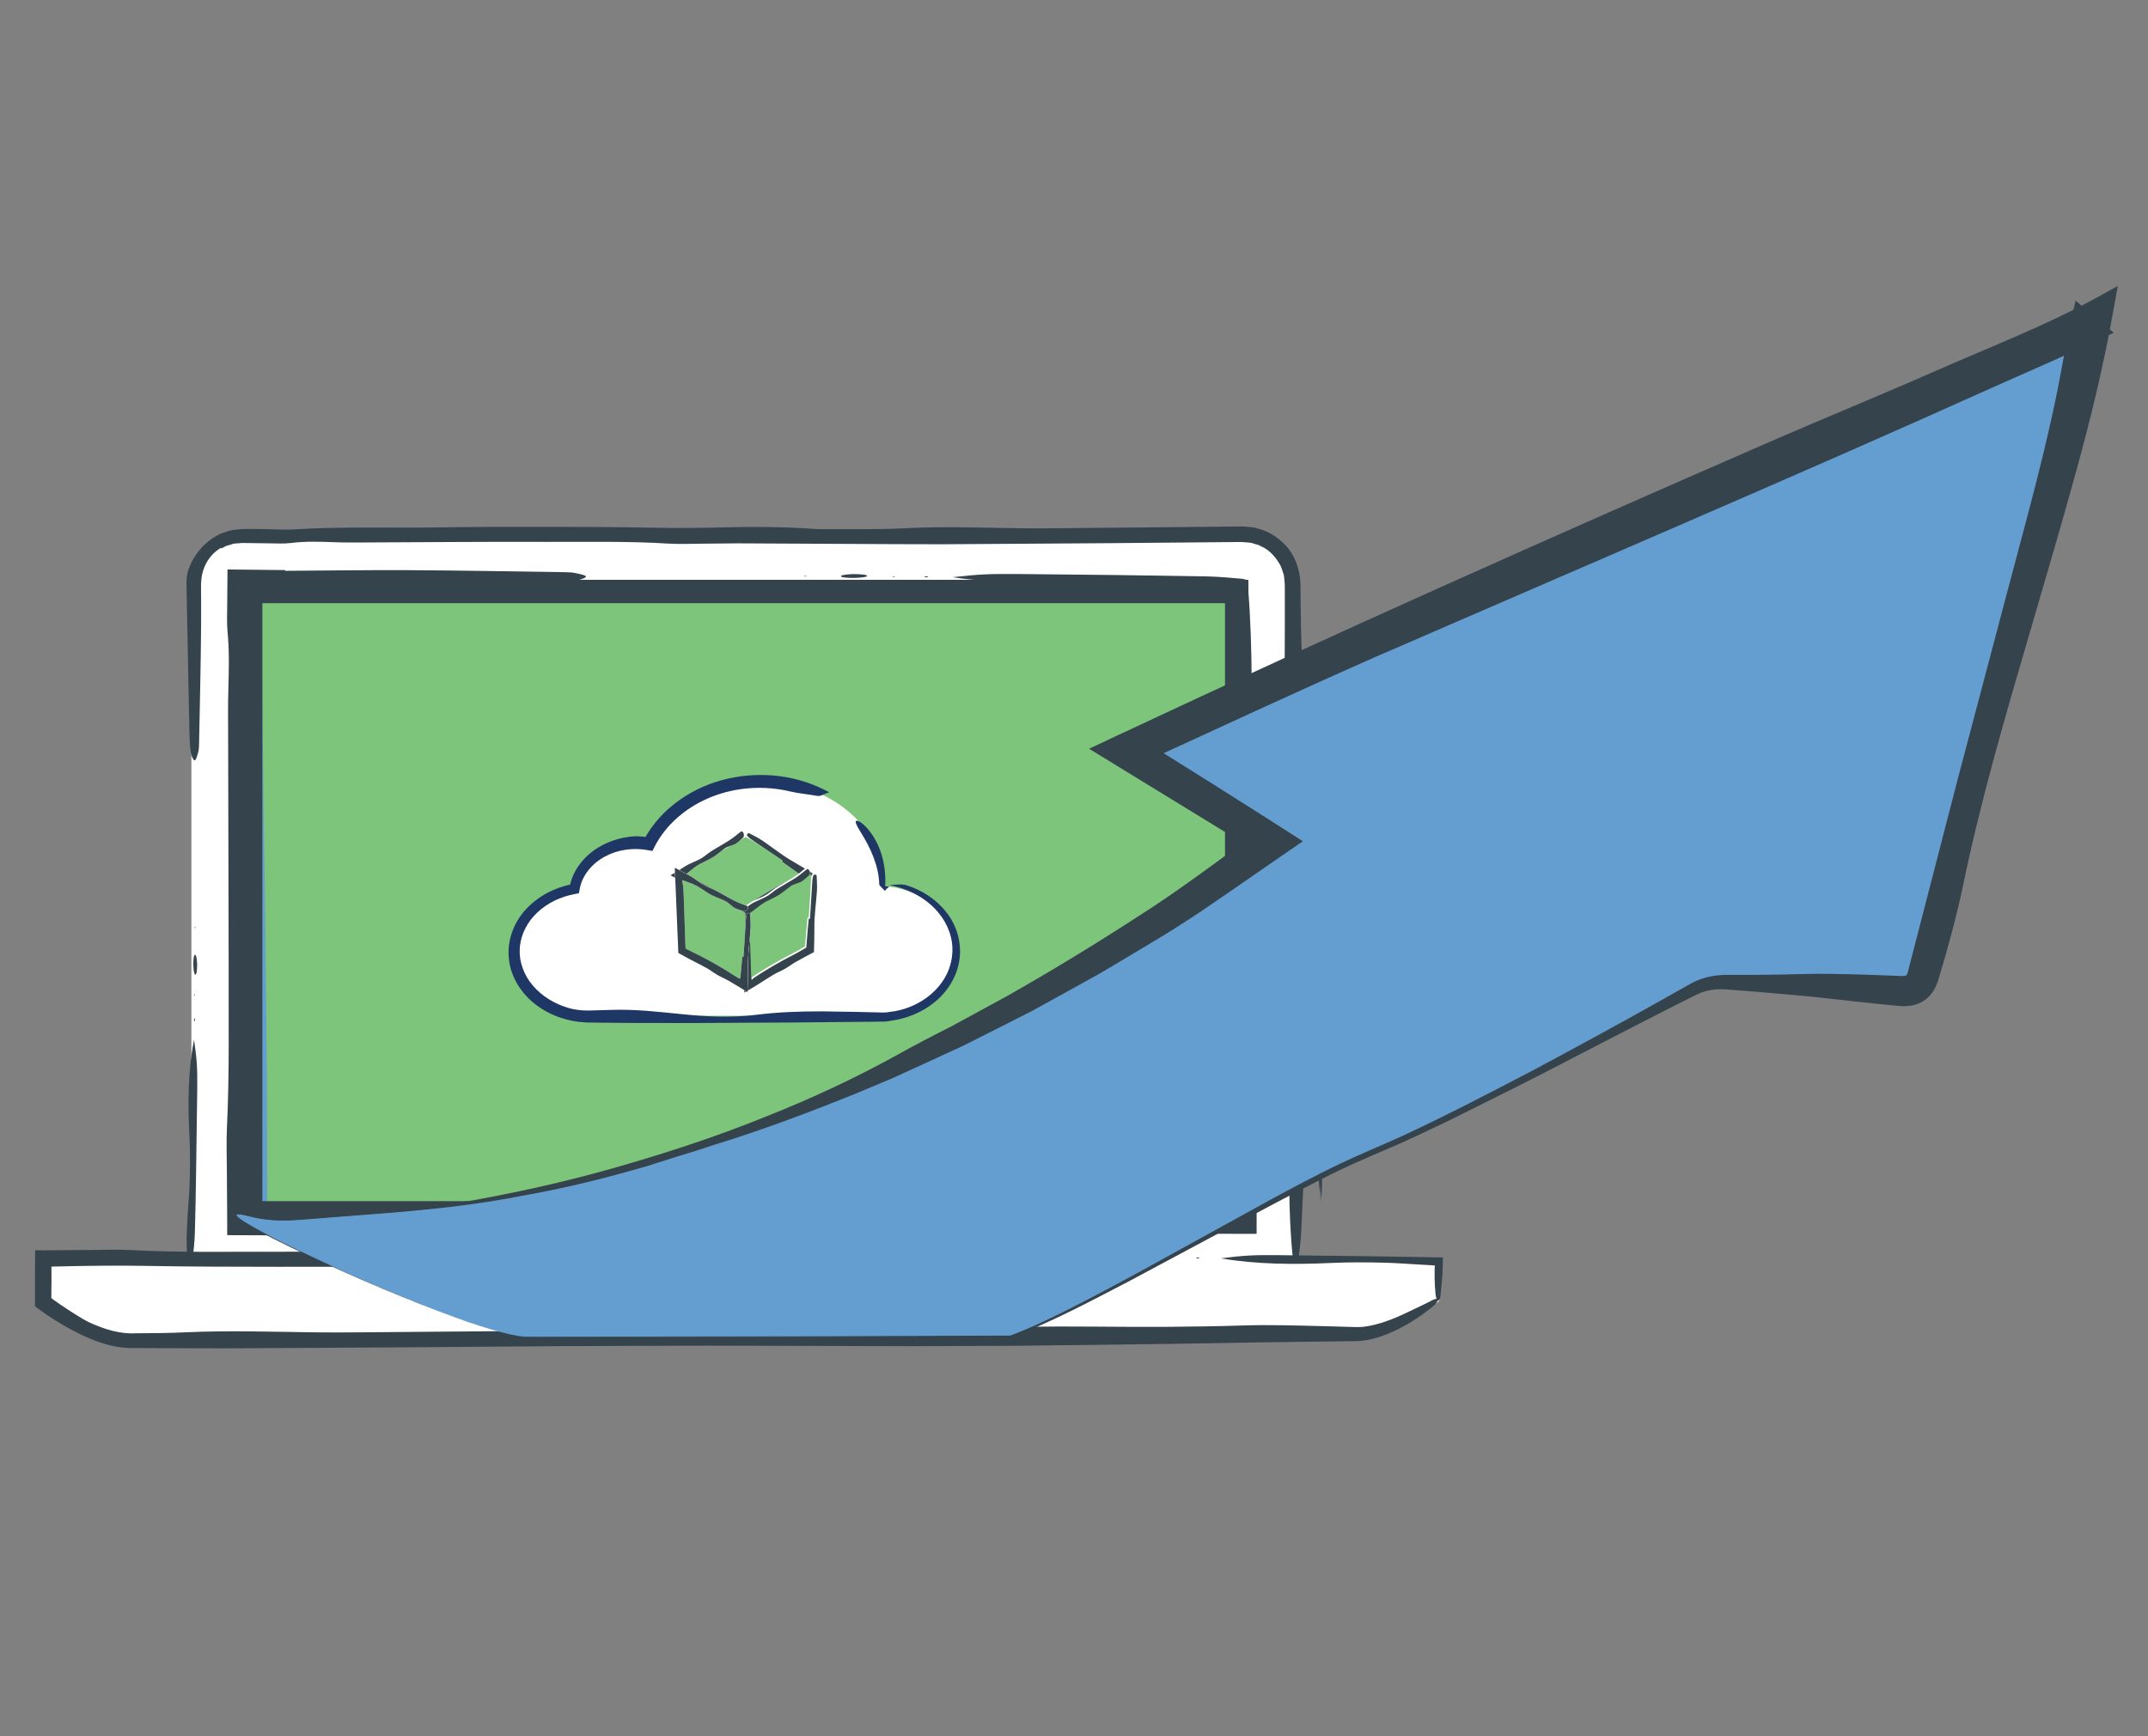 <?xml version="1.0" encoding="utf-8"?>
<!-- Generator: Adobe Illustrator 16.0.0, SVG Export Plug-In . SVG Version: 6.00 Build 0)  -->
<!DOCTYPE svg PUBLIC "-//W3C//DTD SVG 1.1//EN" "http://www.w3.org/Graphics/SVG/1.1/DTD/svg11.dtd">
<svg version="1.1" id="Layer_2" xmlns="http://www.w3.org/2000/svg" xmlns:xlink="http://www.w3.org/1999/xlink" x="0px" y="0px"
	 width="235px" height="190px" viewBox="0 0 235 190" enable-background="new 0 0 235 190" xml:space="preserve">
<rect x="0" y="0" width="235" height="190" fill="#808080" stroke="none"/>
<g>
	<g>
		<g>
			<g>
				<g>
					<g>
						<g>
							<path fill="#FFFFFF" d="M24.37,118.115"/>
						</g>
					</g>
				</g>
			</g>
		</g>
		<g>
			<g>
				<path fill="#FFFFFF" d="M20.938,138.364V63.879c0-3.082,2.503-5.587,5.582-5.587h109.435c3.077,0,5.582,2.504,5.582,5.587
					v74.485"/>
				<g>
					<path fill="#35434C" d="M24.174,59.951c-1.242,0.711-2.025,2.076-2.139,3.461c-0.012,0.181-0.04,0.335-0.046,0.537l0.006,0.647
						l0.008,1.293l-0.003,2.585c-0.031,4.262-0.138,8.519-0.217,12.777c-0.006,0.339-0.016,0.753-0.079,0.992
						c-0.107,0.404-0.257,0.954-0.393,0.966c-0.146,0.013-0.367-0.421-0.431-0.842c-0.106-0.699-0.143-1.537-0.159-2.326
						l-0.316-15.837c-0.029-0.44,0.02-1.035,0.093-1.472c0.537-1.929,1.915-3.546,3.712-4.36c0.473-0.126,0.927-0.36,1.421-0.389
						c0.492-0.059,0.989-0.115,1.436-0.097c0.92-0.002,1.839,0.004,2.753,0.037c0.797,0.028,1.636,0.056,2.411,0.007
						c5.143-0.323,10.347-0.13,15.517-0.213c3.789-0.061,7.59-0.068,11.384-0.063c4.142,0.005,8.293,0.01,12.424,0.097
						c2.652,0.055,5.286,0.023,7.902-0.044c2.902-0.074,5.751-0.054,8.606,0.103c0.568,0.031,1.133,0.102,1.698,0.099
						c3.105-0.016,6.262,0.056,9.3-0.104c4.171-0.217,8.26-0.057,12.387,0.004c1.375,0.02,2.756,0.011,4.133-0.001
						c6.556-0.063,13.114-0.125,19.666-0.187c0.403-0.011,0.813-0.018,1.29,0.039l0.687,0.068l0.663,0.197
						c0.892,0.248,1.683,0.77,2.373,1.377c1.405,1.214,2.056,3.199,2.016,4.947c0.024,3.278,0.078,6.552,0.243,9.808
						c0.023,0.454,0.047,0.92,0.037,1.375l-0.2,10.337c-0.023,1.83-0.021,3.691,0.06,5.5c0.198,4.462,0.278,8.93,0.229,13.425
						c-0.052,4.726-0.048,9.431,0.124,14.151c0.092,2.488,0,5.062-0.07,7.579c-0.08,2.867-0.212,5.724-0.355,8.566
						c-0.05,0.994-0.188,1.958-0.315,2.897c-0.033,0.246-0.197,0.53-0.271,0.466c-0.123-0.105-0.285-0.415-0.321-0.751
						c-0.273-2.534-0.367-5.158-0.388-7.827l-0.127-9.324l-0.168-8.625l-0.206-14.849c-0.015-3.225-0.028-6.453-0.043-9.68
						l0.06-19.355l-0.002-3.455c0.023-0.621-0.063-1.048-0.098-1.527c-0.152-0.448-0.251-0.917-0.521-1.315
						c-0.473-0.805-1.163-1.535-2.043-1.896c-0.196-0.139-0.443-0.154-0.662-0.238l-0.336-0.106
						c-0.115-0.021-0.235-0.021-0.352-0.034c-0.246-0.014-0.443-0.058-0.728-0.06l-0.863,0.006l-13.809,0.123l-17.964,0.118
						l-5.19-0.012l-17.281-0.088l-3.803,0.036c-1.266,0.008-2.574,0.069-3.792-0.008c-4.458-0.281-8.958-0.17-13.434-0.188
						c-6.334-0.027-12.671,0.038-19.006,0.059c-1.383,0.005-2.78,0.028-4.147-0.025c-1.615-0.061-3.155-0.109-4.741,0.091
						c-0.708,0.089-1.595,0.043-2.398,0.033l-2.925-0.039c-0.383,0.065-0.793,0.002-1.16,0.16c-0.187,0.058-0.38,0.1-0.566,0.165
						l-0.525,0.274L24.174,59.951z"/>
					<path fill="#35434C" d="M21.229,113.786c0.312,2.176,0.372,2.945,0.35,5.374l-0.119,8.637c-0.039,2.412-0.07,4.828-0.145,7.231
						c-0.031,1-0.152,1.985-0.264,2.942c-0.025,0.218-0.186,0.422-0.276,0.391s-0.213-0.311-0.247-0.572
						c-0.198-1.576-0.088-3.18-0.002-4.766c0.062-1.134,0.177-2.244,0.216-3.383c0.062-1.808,0.077-3.563-0.022-5.445
						C20.537,120.713,20.575,117.119,21.229,113.786z"/>
					<path fill="#35434C" d="M21.346,104.477c0.032,0.038,0.075,0.049,0.096,0.121c0.164,0.571,0.157,1.221,0.058,1.857
						c-0.02,0.131-0.143,0.258-0.18,0.189c-0.192-0.353-0.23-1.584-0.072-2.079C21.269,104.499,21.313,104.504,21.346,104.477z"/>
					<path fill="#35434C" d="M21.307,111.429c0.008,0.085,0.031,0.192,0.021,0.248c-0.01,0.056-0.051,0.059-0.078,0.086
						l-0.026-0.256L21.307,111.429z"/>
					<polygon fill="#35434C" points="21.237,108.813 21.319,108.811 21.286,109.027 					"/>
					<polygon fill="#35434C" points="21.329,101.672 21.306,101.407 21.379,101.452 					"/>
				</g>
			</g>
			<g>
				<g>
					<path fill="#35434C" d="M133.896,66.008v65.437H28.579V66.008H133.896 M136.454,63.455h-2.559H28.579h-2.553v2.555v65.436
						v2.552h2.553h105.316h2.557v-2.552V66.008v-2.554H136.454L136.454,63.455z"/>
					<g>
						<g>
							<path fill="#35434C" d="M31.202,62.466c4.524-0.028,9.053-0.097,13.574-0.072c5.59,0.031,11.175,0.138,16.761,0.217
								c0.445,0.006,0.988,0.016,1.301,0.079c0.53,0.107,1.251,0.257,1.268,0.393c0.017,0.146-0.553,0.367-1.104,0.431
								c-0.917,0.106-2.017,0.143-3.052,0.159l-20.774,0.316c-0.604,0.009-1.255,0.06-1.802,0.021
								c-1.87-0.131-3.759-0.168-5.655-0.173c-1.761,0.007-3.527,0.015-5.288,0.022c-0.013,0.899-0.025,1.795-0.038,2.69
								c-0.028,1.045-0.056,2.147-0.007,3.163c0.323,6.746,0.13,13.572,0.213,20.354c0.061,4.97,0.068,9.956,0.063,14.934
								c-0.005,5.433-0.01,10.878-0.097,16.297c-0.055,3.479-0.023,6.935,0.044,10.366c0.011,0.576,0.022,1.151,0.033,1.717
								c0.547-0.002,1.092-0.005,1.635-0.007l2.24,0.019c1.49,0.022,2.976,0.063,4.463,0.125c0.745,0.031,1.487,0.102,2.227,0.099
								c4.073-0.017,8.214,0.056,12.2-0.104c5.472-0.217,10.835-0.057,16.249,0.004c1.804,0.021,3.615,0.011,5.422-0.001
								c8.6-0.063,17.204-0.124,25.797-0.187c8.589-0.101,17.224,0.016,25.767-0.314c0.595-0.023,1.207-0.047,1.804-0.037
								c3.724,0.061,7.444,0.122,11.17,0.184l0.017-0.717c0.023-2.399,0.021-4.842-0.06-7.214
								c-0.198-5.853-0.278-11.714-0.229-17.609c0.051-6.198,0.048-12.371-0.125-18.564c-0.091-3.264,0.001-6.639,0.071-9.942
								c0.08-3.76,0.212-7.507,0.355-11.237c0.05-1.304,0.188-2.568,0.315-3.8c0.034-0.322,0.198-0.696,0.272-0.611
								c0.122,0.139,0.285,0.545,0.321,0.986c0.271,3.324,0.366,6.766,0.387,10.267c0.042,4.08,0.085,8.156,0.127,12.231
								l0.168,11.313l0.206,19.479c0.015,4.229,0.028,8.465,0.043,12.697l-0.007,4.585l-22.857-0.053l-18.127,0.053l-18.114,0.123
								l-23.564,0.118l-6.808-0.013l-23.152-0.086l0.002-1.315l-0.036-5.527c-0.008-1.66-0.069-3.376,0.008-4.975
								c0.281-5.847,0.17-11.75,0.188-17.621C25,97.419,24.98,89.106,24.96,80.796c-0.005-1.814-0.028-3.647,0.025-5.439
								c0.061-2.118,0.109-4.14-0.091-6.22c-0.089-0.928-0.043-2.092-0.033-3.146l0.028-3.673l6.305,0.069L31.202,62.466z"/>
							<path fill="#35434C" d="M104.212,63.164c2.855-0.312,3.864-0.372,7.051-0.35c3.778,0.04,7.554,0.08,11.329,0.119
								c3.164,0.048,6.331,0.097,9.485,0.145c1.313,0.031,2.604,0.152,3.859,0.264c0.285,0.025,0.554,0.186,0.513,0.276
								s-0.407,0.213-0.751,0.247c-2.066,0.198-4.171,0.088-6.251,0.002c-1.487-0.062-2.943-0.177-4.438-0.216
								c-2.371-0.062-4.675-0.077-7.142,0.022C113.299,63.856,108.585,63.818,104.212,63.164z"/>
							<path fill="#35434C" d="M92,63.047c0.051-0.032,0.064-0.075,0.159-0.096c0.75-0.164,1.602-0.157,2.437-0.058
								c0.172,0.02,0.338,0.143,0.249,0.18c-0.462,0.192-2.078,0.23-2.727,0.072C92.031,63.125,92.037,63.08,92,63.047z"/>
							<path fill="#35434C" d="M101.121,63.086c0.111-0.008,0.252-0.031,0.324-0.021c0.074,0.01,0.078,0.051,0.113,0.078
								l-0.335,0.026L101.121,63.086z"/>
							<polygon fill="#35434C" points="97.689,63.156 97.686,63.074 97.97,63.107 							"/>
							<polygon fill="#35434C" points="88.322,63.064 87.975,63.087 88.034,63.014 							"/>
						</g>
						<g>
							<path fill="#35434C" d="M100.023,130.457c4.27-0.028,8.542-0.097,12.808-0.072c5.275,0.031,10.544,0.138,15.815,0.217
								c0.42,0.006,0.932,0.016,1.228,0.079c0.5,0.107,1.181,0.257,1.196,0.393c0.016,0.146-0.521,0.367-1.042,0.431
								c-0.865,0.106-1.903,0.144-2.88,0.16l-19.601,0.315c-0.569,0.009-1.184,0.061-1.7,0.021c-4.492-0.335-9.1-0.059-13.627-0.188
								c-0.986-0.028-2.025-0.056-2.984-0.007c-6.365,0.322-12.806,0.13-19.206,0.212c-4.689,0.062-9.394,0.068-14.09,0.063
								c-5.126-0.005-10.264-0.011-15.377-0.097c-3.282-0.055-6.542-0.023-9.78,0.044c-0.947,0.012-1.89,0.022-2.819,0.034
								c-0.002-0.917-0.005-1.831-0.007-2.742l0.019-2.113c0.021-1.407,0.063-2.809,0.125-4.212
								c0.031-0.702,0.102-1.402,0.099-2.102c-0.016-3.843,0.056-7.75-0.104-11.511c-0.217-5.163-0.057-10.224,0.004-15.331
								c0.02-1.702,0.011-3.412-0.001-5.116c-0.057-7.861-0.114-15.725-0.17-23.58l2.065-0.017
								c8.104-0.101,16.251,0.016,24.312-0.314c0.562-0.023,1.139-0.046,1.702-0.038c4.266,0.067,8.528,0.134,12.794,0.201
								c2.265,0.023,4.568,0.021,6.807-0.059C81.13,64.93,86.66,64.851,92.223,64.9c5.849,0.051,11.672,0.048,17.516-0.125
								c3.08-0.091,6.265,0,9.381,0.071c3.548,0.08,7.083,0.212,10.603,0.355c1.229,0.05,2.423,0.188,3.585,0.315
								c0.305,0.033,0.657,0.198,0.577,0.272c-0.131,0.123-0.515,0.285-0.93,0.321c-3.137,0.273-6.384,0.367-9.688,0.387
								c-3.849,0.043-7.695,0.085-11.541,0.128l-10.675,0.167l-18.379,0.207c-3.991,0.014-7.987,0.028-11.98,0.042l-23.956-0.06
								l-16.929,0.053l-0.197,0.006l0.117,15.004l0.118,22.234l-0.012,6.424l-0.086,19.573l0.05,0.002l4.133-0.036
								c1.567-0.008,3.186-0.069,4.694,0.008c5.517,0.281,11.087,0.17,16.627,0.188c7.839-0.02,15.683-0.039,23.523-0.059
								c1.711-0.005,3.441-0.028,5.132,0.024c1.999,0.062,3.906,0.109,5.869-0.091c0.875-0.089,1.974-0.043,2.968-0.033l7.271,0.098
								L100.023,130.457z"/>
							<path fill="#35434C" d="M133.604,96.43c-0.312-2.694-0.372-3.646-0.35-6.653c0.039-3.565,0.079-7.127,0.118-10.689
								c0.049-2.985,0.098-5.974,0.146-8.95c0.031-1.238,0.152-2.458,0.264-3.642c0.025-0.27,0.187-0.522,0.276-0.484
								c0.091,0.039,0.213,0.385,0.247,0.709c0.197,1.95,0.087,3.935,0.002,5.898c-0.062,1.403-0.177,2.777-0.216,4.187
								c-0.062,2.238-0.077,4.412,0.021,6.74C134.298,87.855,134.26,92.303,133.604,96.43z"/>
							<path fill="#35434C" d="M133.487,107.951c-0.032-0.048-0.074-0.061-0.096-0.149c-0.163-0.707-0.156-1.512-0.058-2.3
								c0.02-0.162,0.143-0.319,0.18-0.234c0.192,0.437,0.229,1.961,0.072,2.573C133.565,107.923,133.521,107.917,133.487,107.951z"
								/>
							<path fill="#35434C" d="M133.526,99.346c-0.008-0.104-0.03-0.237-0.021-0.306c0.01-0.07,0.051-0.073,0.078-0.106l0.025,0.316
								L133.526,99.346z"/>
							<polygon fill="#35434C" points="133.597,102.584 133.515,102.587 133.548,102.318 							"/>
							<polygon fill="#35434C" points="133.505,111.422 133.528,111.75 133.455,111.694 							"/>
						</g>
					</g>
				</g>
			</g>
			<g>
				<path fill="#FFFFFF" d="M157.469,142.353v-4.358H94.105h-0.829c-0.604,2.084-2.507,2.042-4.787,2.042H73.988
					c-2.282,0-4.181,0.045-4.786-2.042h-0.83H5.009v4.358c0,0,5.27,3.932,9.143,3.932h48.503h37.166h48.5
					C152.198,146.286,157.469,142.353,157.469,142.353z"/>
				<g>
					<path fill="#35434C" d="M70.941,138.722c0.583,0.271,1.53,0.304,2.49,0.298l2.969-0.027l5.949-0.017l7.317,0.077
						c0.592,0.008,1.111-0.059,1.579-0.156c0.422-0.143,0.719-0.327,0.937-0.643l0.025-0.025l0.037-0.087l0.075-0.175l0.149-0.349
						l0.148-0.347c0.026-0.057,0.047-0.119,0.077-0.17l0.196,0.002l1.422,0.017l1.836,0.03c0.391,0.006,0.866,0.016,1.141,0.079
						c0.465,0.107,1.097,0.257,1.112,0.393c0.015,0.146-0.484,0.367-0.968,0.431c-0.804,0.106-1.768,0.144-2.675,0.16l-1.045,0.021
						l-0.228,0.006c-0.085-0.015-0.073,0.122-0.114,0.176c-0.066,0.149-0.095,0.284-0.189,0.441
						c-0.408,0.766-1.263,1.181-2.033,1.326c-0.786,0.163-1.567,0.18-2.325,0.193l-2.278,0.04l-9.106,0.154
						c-0.529,0.009-1.101,0.061-1.58,0.021c-1.046-0.089-2.085-0.116-3.162-0.168c-0.537-0.026-1.091-0.074-1.65-0.217
						c-0.28-0.044-0.554-0.204-0.83-0.306c-0.242-0.182-0.534-0.326-0.716-0.575c-0.196-0.242-0.407-0.508-0.436-0.652l-0.111-0.259
						c-0.057-0.055-0.174-0.014-0.258-0.025l-1.438,0.009c-1.058,0.003-2.114-0.005-3.166-0.037
						c-0.917-0.028-1.882-0.056-2.772-0.007c-5.914,0.322-11.899,0.13-17.845,0.212c-4.357,0.062-8.729,0.068-13.092,0.063
						c-4.763-0.005-9.537-0.011-14.288-0.097c-3.05-0.055-6.079-0.023-9.087,0.044c-0.464,0.012-0.927,0.022-1.382,0.033
						c0.014,0.342,0.011,2.249-0.011,3.221c0.016,0.078-0.047,0.195,0.032,0.243l0.207,0.159l0.757,0.535
						c0.532,0.362,1.071,0.718,1.62,1.057c0.546,0.336,1.085,0.69,1.668,0.948c1.612,0.72,3.264,1.236,5.037,1.131
						c1.791-0.004,3.572-0.025,5.319-0.105c4.797-0.217,9.499-0.057,14.245,0.004c1.582,0.021,3.169,0.011,4.753-0.001
						c7.54-0.063,15.082-0.124,22.616-0.187c7.53-0.101,15.1,0.016,22.589-0.314c0.522-0.023,1.058-0.047,1.582-0.037
						c3.963,0.066,7.923,0.134,11.888,0.2c2.104,0.023,4.245,0.021,6.324-0.06c5.131-0.198,10.27-0.278,15.438-0.229
						c5.434,0.051,10.846,0.048,16.274-0.125c2.861-0.091,5.82,0.001,8.716,0.071l2.471,0.069l1.223,0.036
						c0.342,0,0.691-0.01,1.054-0.068c1.451-0.209,2.947-0.785,4.373-1.464c1.001-0.478,1.995-0.935,2.942-1.431
						c0.248-0.13,0.599-0.185,0.586-0.083c-0.021,0.168-0.218,0.511-0.521,0.756c-1.138,0.93-2.389,1.766-3.749,2.468
						c-1.368,0.673-2.849,1.273-4.509,1.354c-3.582,0.047-7.161,0.094-10.739,0.141l-9.918,0.168l-17.077,0.206
						c-3.708,0.015-7.42,0.028-11.131,0.043l-22.258-0.06l-15.892,0.053l-15.88,0.123l-20.659,0.118l-5.969-0.013l-4.83-0.021
						c-1.936-0.04-3.596-0.674-5.139-1.374c-0.767-0.364-1.511-0.76-2.234-1.184c-0.36-0.214-0.717-0.432-1.068-0.657l-0.525-0.344
						l-0.666-0.464l-0.471-0.34l-0.233-0.173c-0.058-0.067-0.017-0.186-0.03-0.275l-0.006-1.091l0.005-1.207l0.01-3.584l1.062,0.002
						l5.033-0.036c1.456-0.008,2.96-0.069,4.361,0.008c5.126,0.281,10.302,0.17,15.449,0.188c7.284-0.02,14.571-0.039,21.856-0.059
						c1.59-0.005,3.197-0.028,4.769,0.024c1.857,0.062,3.629,0.109,5.453-0.091c0.813-0.089,1.834-0.043,2.758-0.033l3.378,0.046
						l1.227,0.013c0.25,0.021,0.553-0.036,0.756,0.048l0.287,0.707l0.143,0.353c0.021,0.047,0.054,0.142,0.065,0.15l0.038,0.043
						c0.048,0.058,0.091,0.117,0.131,0.183c0.028,0.078,0.119,0.09,0.169,0.145c0.064,0.042,0.099,0.111,0.197,0.134L70.941,138.722
						z"/>
					<path fill="#35434C" d="M133.562,137.703c2.503-0.312,3.388-0.372,6.182-0.35l9.932,0.118c2.729,0.044,5.462,0.088,8.185,0.132
						l-0.014,0.69l-0.038,1.082l-0.063,0.851c-0.055,0.563-0.108,1.122-0.162,1.673c-0.025,0.251-0.187,0.485-0.276,0.45
						c-0.091-0.037-0.213-0.357-0.247-0.659c-0.066-0.611-0.098-1.227-0.107-1.843c-0.01-0.734,0.004-0.919,0.025-1.361
						l-0.536-0.038l-0.756-0.042c-1.303-0.062-2.58-0.177-3.89-0.216c-2.078-0.062-4.099-0.077-6.262,0.021
						C141.528,138.396,137.396,138.358,133.562,137.703z"/>
					<path fill="#35434C" d="M122.855,137.586c0.045-0.032,0.057-0.074,0.14-0.096c0.657-0.163,1.404-0.156,2.137-0.058
						c0.15,0.02,0.296,0.143,0.218,0.18c-0.405,0.192-1.822,0.229-2.391,0.072C122.883,137.664,122.889,137.619,122.855,137.586z"/>
					<path fill="#35434C" d="M130.852,137.625c0.098-0.008,0.222-0.03,0.284-0.021c0.065,0.01,0.068,0.051,0.099,0.078l-0.294,0.025
						L130.852,137.625z"/>
					<polygon fill="#35434C" points="127.844,137.695 127.84,137.613 128.09,137.646 					"/>
					<polygon fill="#35434C" points="119.631,137.604 119.326,137.627 119.379,137.554 					"/>
				</g>
			</g>
		</g>
		<g>
			<g>
				<g>
					<rect x="28.205" y="64.419" fill="#7DC57A" width="107.299" height="68.126"/>
					<g>
						<path fill="#649DD0" d="M130.231,65.407c-4.387,0.028-8.776,0.097-13.158,0.072c-5.419-0.031-10.833-0.138-16.247-0.217
							c-0.432-0.006-0.958-0.016-1.261-0.079c-0.515-0.107-1.213-0.257-1.229-0.393c-0.016-0.146,0.536-0.367,1.071-0.431
							c0.889-0.106,1.955-0.143,2.958-0.159l20.138-0.316c0.585-0.009,1.217-0.06,1.747-0.021c1.854,0.134,3.729,0.17,5.609,0.173
							c2.015-0.007,4.036-0.015,6.05-0.022l-0.01,1.779l-0.027,1.371c-0.028,1.013-0.056,2.081-0.007,3.065
							c0.322,6.539,0.13,13.157,0.212,19.731c0.062,4.818,0.068,9.651,0.063,14.476c-0.005,5.267-0.011,10.545-0.097,15.798
							c-0.055,3.372-0.023,6.722,0.044,10.048c0.012,0.968,0.022,1.931,0.034,2.88c-0.937,0.002-1.869,0.005-2.8,0.007l-2.172-0.019
							c-1.445-0.022-2.886-0.063-4.327-0.125c-0.722-0.031-1.441-0.102-2.158-0.099c-3.948,0.017-7.962-0.056-11.826,0.104
							c-5.304,0.217-10.503,0.057-15.751-0.004c-1.749-0.021-3.504-0.011-5.256,0.001c-8.336,0.063-16.676,0.124-25.006,0.187
							c-8.326,0.101-16.696-0.016-24.977,0.314c-0.577,0.023-1.17,0.047-1.749,0.037c-4.244-0.062-8.484-0.124-12.729-0.187
							l0.014-2.071c0.023-2.353,0.021-4.7-0.059-7.006c-0.199-5.674-0.278-11.355-0.229-17.07
							c0.051-6.009,0.048-11.992-0.125-17.995c-0.091-3.164,0-6.436,0.071-9.637c0.08-3.646,0.212-7.277,0.355-10.893
							c0.05-1.264,0.188-2.49,0.315-3.684c0.033-0.313,0.198-0.675,0.272-0.593c0.123,0.134,0.285,0.528,0.321,0.956
							c0.273,3.222,0.367,6.558,0.387,9.952c0.043,3.955,0.085,7.906,0.128,11.856l0.167,10.967l0.207,18.882
							c0.014,4.1,0.028,8.205,0.042,12.308l-0.006,2.167l20.39,0.054l17.572-0.053l17.558-0.123l22.842-0.118l6.6,0.013
							l20.141,0.086l0.002-0.053l-0.036-4.277c-0.008-1.61-0.069-3.272,0.008-4.822c0.281-5.668,0.17-11.391,0.188-17.082
							c-0.02-8.054-0.039-16.112-0.059-24.167c-0.005-1.759-0.028-3.535,0.024-5.273c0.062-2.054,0.109-4.013-0.091-6.029
							c-0.089-0.899-0.043-2.028-0.033-3.049l0.012-0.949l0.014-0.116c-0.058-0.006-0.045-0.012-0.177-0.018l-1.316-0.019
							l-2.633-0.037L130.231,65.407z"/>
						<path fill="#649DD0" d="M59.458,64.71c-2.768,0.312-3.746,0.372-6.834,0.35c-3.663-0.04-7.322-0.08-10.982-0.119
							c-3.066-0.048-6.137-0.097-9.195-0.145c-1.272-0.031-2.524-0.152-3.741-0.264c-0.277-0.025-0.537-0.186-0.498-0.276
							c0.041-0.09,0.395-0.213,0.729-0.247c2.003-0.198,4.043-0.088,6.06-0.002c1.441,0.062,2.853,0.177,4.301,0.216
							c2.299,0.062,4.532,0.077,6.924-0.022C50.649,64.017,55.219,64.055,59.458,64.71z"/>
						<path fill="#649DD0" d="M71.295,64.827c-0.049,0.032-0.063,0.075-0.154,0.096c-0.727,0.164-1.553,0.157-2.362,0.058
							c-0.167-0.02-0.328-0.143-0.241-0.18c0.448-0.192,2.015-0.23,2.644-0.072C71.266,64.749,71.26,64.793,71.295,64.827z"/>
						<path fill="#649DD0" d="M62.455,64.788c-0.107,0.008-0.245,0.031-0.314,0.021c-0.072-0.01-0.075-0.051-0.109-0.078
							l0.325-0.026L62.455,64.788z"/>
						<polygon fill="#649DD0" points="65.781,64.718 65.784,64.799 65.508,64.767 						"/>
						<polygon fill="#649DD0" points="74.861,64.81 75.198,64.786 75.141,64.86 						"/>
					</g>
				</g>
				<g>
					<g>
						<g>
							<path fill="#35434C" d="M129.709,65.72c-4.397,0.028-8.798,0.097-13.191,0.072c-5.433-0.031-10.86-0.138-16.288-0.217
								c-0.433-0.006-0.96-0.016-1.264-0.079c-0.516-0.107-1.216-0.257-1.232-0.393c-0.016-0.146,0.537-0.367,1.073-0.431
								c0.891-0.106,1.959-0.143,2.965-0.159l20.188-0.316c0.586-0.009,1.22-0.06,1.751-0.021c1.91,0.138,3.841,0.172,5.777,0.174
								c2.07-0.007,4.148-0.015,6.217-0.021l-0.011,1.613l-0.025,1.235c-0.028,1.016-0.056,2.086-0.007,3.073
								c0.322,6.555,0.13,13.189,0.212,19.78c0.062,4.83,0.068,9.675,0.063,14.512c-0.005,5.279-0.011,10.571-0.097,15.838
								c-0.055,3.38-0.023,6.738,0.044,10.072c0.012,0.97,0.022,1.935,0.034,2.886c-0.938,0.002-1.873,0.005-2.806,0.007
								l-2.177-0.019c-1.449-0.022-2.893-0.063-4.338-0.125c-0.724-0.031-1.444-0.102-2.164-0.099
								c-3.958,0.017-7.982-0.056-11.856,0.104c-5.317,0.217-10.529,0.057-15.79-0.004c-1.753-0.021-3.513-0.011-5.269,0.001
								c-8.357,0.063-16.718,0.124-25.069,0.187c-8.347,0.101-16.737-0.016-25.04,0.314c-0.578,0.023-1.173,0.047-1.753,0.037
								c-4.354-0.063-8.706-0.127-13.062-0.19l0.01-1.566c0.003-1.236,0.006-2.482,0.009-3.726
								c-0.008-1.173-0.028-2.342-0.068-3.495c-0.199-5.688-0.278-11.383-0.229-17.112c0.051-6.023,0.048-12.022-0.125-18.04
								c-0.091-3.172,0-6.452,0.071-9.662c0.08-3.654,0.212-7.295,0.355-10.92c0.05-1.267,0.188-2.496,0.315-3.693
								c0.033-0.313,0.198-0.676,0.272-0.595c0.123,0.135,0.285,0.53,0.321,0.958c0.273,3.23,0.367,6.575,0.387,9.977
								c0.043,3.964,0.085,7.926,0.128,11.886l0.167,10.994l0.207,18.93c0.014,4.109,0.028,8.226,0.042,12.339l-0.005,1.866
								l20.75,0.055l17.616-0.053l17.603-0.123l22.899-0.118l6.616,0.013l20.194,0.086l0.002-0.053l-0.036-4.291
								c-0.008-1.614-0.069-3.281,0.008-4.835c0.281-5.682,0.17-11.419,0.188-17.124c-0.02-8.074-0.039-16.152-0.059-24.228
								c-0.005-1.763-0.028-3.544,0.024-5.286c0.062-2.059,0.109-4.022-0.091-6.044c-0.089-0.902-0.043-2.034-0.033-3.057
								c0.007-0.892,0.014-0.619,0.021-0.759l-0.066-0.009l-0.036-0.005c-0.017-0.001,0.01-0.003-0.15-0.004l-1.397-0.02
								l-2.792-0.039L129.709,65.72z"/>
							<path fill="#35434C" d="M58.758,65.022c-2.774,0.312-3.755,0.372-6.852,0.35c-3.672-0.04-7.34-0.08-11.01-0.119
								c-3.074-0.048-6.152-0.097-9.218-0.145c-1.275-0.031-2.531-0.152-3.75-0.264c-0.277-0.025-0.538-0.186-0.499-0.276
								c0.041-0.09,0.396-0.213,0.73-0.247c2.008-0.198,4.053-0.088,6.075-0.002c1.445,0.062,2.86,0.177,4.312,0.216
								c2.305,0.062,4.543,0.077,6.941-0.022C49.927,64.33,54.508,64.368,58.758,65.022z"/>
							<path fill="#35434C" d="M70.625,65.139c-0.049,0.032-0.063,0.075-0.154,0.096c-0.729,0.164-1.557,0.157-2.368,0.058
								c-0.167-0.02-0.329-0.143-0.242-0.18c0.449-0.192,2.02-0.23,2.65-0.072C70.596,65.062,70.589,65.106,70.625,65.139z"/>
							<path fill="#35434C" d="M61.762,65.1c-0.107,0.008-0.245,0.031-0.315,0.021c-0.072-0.01-0.076-0.051-0.11-0.078l0.326-0.026
								L61.762,65.1z"/>
							<polygon fill="#35434C" points="65.097,65.03 65.1,65.112 64.824,65.079 							"/>
							<polygon fill="#35434C" points="74.2,65.122 74.537,65.099 74.48,65.172 							"/>
						</g>
					</g>
					<g>
						<path fill="#35434C" d="M134.021,66.008v65.437H28.704V66.008H134.021 M136.576,63.453h-2.556H28.704H26.15v2.556v65.436
							v2.552h2.554h105.32h2.553v-2.552V66.008V63.453L136.576,63.453z"/>
					</g>
				</g>
			</g>
		</g>
		<g id="Shape_3_copy_3_15_">
			<g>
				<path fill="#FFFFFF" d="M97.291,97.037c-0.146-0.037-0.297-0.06-0.457-0.065c0-0.001,0-0.002,0-0.002
					c0-6.337-6.03-11.474-13.469-11.474c-5.528,0-10.275,2.835-12.354,6.891c-0.491-0.096-1.004-0.148-1.531-0.148
					c-3.408,0-6.236,2.113-6.775,4.887c-3.764,0.684-6.588,3.53-6.588,6.938c0,3.882,3.661,7.033,8.204,7.094
					c0.021,0.001,0.044,0.003,0.068,0.003H96.75c0.189,0,0.37-0.025,0.541-0.07c4.061-0.473,7.187-3.437,7.187-7.026
					C104.478,100.474,101.352,97.511,97.291,97.037z"/>
			</g>
			<g>
				<g>
					<g>
						<path fill="#1F3765" d="M97.313,96.854c1.11-0.089,1.486-0.088,1.803,0.002c1.708,0.523,3.293,1.532,4.416,2.969
							c1.13,1.407,1.702,3.357,1.438,5.163c-0.241,1.841-1.284,3.503-2.681,4.65c-1.401,1.159-3.139,1.854-4.923,2.079l0.088-0.016
							c-0.678,0.153-1.061,0.078-1.534,0.104l-1.378,0.014l-2.757,0.026l-5.515,0.051l-11.028,0.059
							c-3.686,0.002-7.333-0.006-11.05-0.061c-1.972-0.074-3.935-0.719-5.521-1.917c-1.584-1.178-2.775-2.99-2.99-4.989
							c-0.247-2.032,0.532-4.076,1.88-5.503c1.342-1.447,3.163-2.37,5.077-2.742l-0.312,0.308c0.286-1.595,1.286-3.001,2.586-3.946
							c1.298-0.956,2.92-1.494,4.544-1.591c0.632-0.003,1.209,0.067,1.695,0.16c-0.33,0.161-0.558,0.271-0.785,0.381
							c0.982-1.903,2.42-3.423,4.032-4.548c1.616-1.128,3.408-1.885,5.25-2.304c3.684-0.816,7.607-0.401,11.079,1.503
							c-0.734,0.208-0.89,0.466-1.338,0.388c-0.888-0.162-2.001-0.266-2.907-0.476c-2.842-0.681-5.896-0.495-8.584,0.565
							c-2.684,1.046-5.029,2.989-6.299,5.504l-0.221,0.438l-0.492-0.091c-1.589-0.296-3.287-0.066-4.689,0.692
							c-1.402,0.742-2.501,2.045-2.771,3.539l-0.088,0.486l-0.5,0.095c-1.501,0.285-2.934,0.96-4.03,1.99
							c-1.1,1.021-1.836,2.407-1.935,3.879c-0.116,1.473,0.419,2.962,1.416,4.127c0.994,1.17,2.395,2.026,3.936,2.469
							c0.505,0.155,1.348,0.287,2.174,0.273c0.886-0.025,1.771-0.05,2.329-0.066c5.707-0.203,10.065,1.279,16.108,0.522
							c2.352-0.294,4.754-0.371,7.176-0.364c1.21,0.019,2.426,0.037,3.642,0.056l1.824,0.044c0.598-0.006,1.257,0.074,1.728-0.022
							l0.041-0.008l0.008-0.001c0.776-0.082,1.544-0.257,2.264-0.547c1.41-0.557,2.685-1.491,3.554-2.737
							c0.88-1.235,1.287-2.806,1.069-4.346c-0.213-1.541-1.06-2.997-2.287-4.087C100.624,97.932,99.039,97.18,97.313,96.854z"/>
						<path fill="#1F3765" d="M97.289,97.05c-0.258,0.15-0.406,0.337-0.474,0.444l-0.505-0.523
							c-0.069-0.065-0.111-0.122-0.114-0.185c-0.052-2.064-0.991-4.053-1.997-5.661c-0.521-0.838-0.71-1.266-0.49-1.313
							c0.2-0.034,0.837,0.322,1.564,1.325c1.183,1.611,1.688,3.75,1.571,5.834l-0.01-0.011
							C96.987,96.978,97.138,97.007,97.289,97.05z"/>
					</g>
				</g>
			</g>
		</g>
		<g>
			<g>
				<g>
					<g>
						<g>
							<g>
								<polygon fill="#F5F6F8" points="81.583,91.585 88.803,95.712 81.536,99.911 74.312,95.785 								"/>
								<g>
									<path fill="#FFFFFF" d="M85.632,94.173l-3.522-2.371c-0.144-0.097-0.265-0.233-0.388-0.363
										c-0.015-0.016,0.012-0.122,0.042-0.169c0.027-0.044,0.088-0.085,0.125-0.096c0.042-0.012,0.076,0.004,0.106,0.021
										c0.458,0.251,0.935,0.473,1.37,0.764c1.131,0.76,2.195,1.636,3.376,2.307l1.1,0.653l1.284,0.792l-1.181,0.632l-0.993,0.55
										c-0.408,0.234-0.785,0.523-1.193,0.756c-0.408,0.233-0.853,0.405-1.257,0.646c-0.63,0.372-1.234,0.788-1.858,1.172
										c-0.126,0.075-0.338,0.201-1.104,0.656c-1.583-0.839-6.989-3.704-8.181-4.335c0.867-0.513,1.043-0.627,1.147-0.699
										c0.145-0.099,0.301-0.198,0.461-0.293l0.243-0.14l0.149-0.078c0.198-0.1,0.403-0.189,0.607-0.278
										c0.408-0.18,0.814-0.363,1.161-0.648c1.062-0.872,2.347-1.354,3.403-2.232c0.189-0.157,0.378-0.314,0.58-0.451
										c0.029-0.02,0.14,0.051,0.185,0.115c0.051,0.073,0.103,0.215,0.098,0.276c-0.009,0.123-0.032,0.247-0.091,0.305
										c-0.191,0.188-0.404,0.342-0.603,0.519c-0.423,0.375-1.071,0.361-1.499,0.729c-0.253,0.218-0.533,0.396-0.79,0.607
										c-0.735,0.603-1.689,0.826-2.434,1.413c-0.563,0.429-0.832,0.658-1.032,0.852c0.169,0.068,0.32,0.125,0.452,0.169
										c-0.019-0.07,1.458,0.729,2.827,1.468c0.701,0.38,1.424,0.771,2.063,1.116c0.32,0.172,0.619,0.332,0.884,0.474
										c0.066,0.035,0.131,0.069,0.192,0.102l0.091,0.048l0.022,0.009c0.023,0.007,0.044,0.014,0.063,0.019
										c0.023-0.017,0.042-0.03,0.059-0.042c0.071-0.044,0.128-0.08,0.176-0.11c0.119-0.077,0.189-0.122,0.249-0.161
										c1.531-1.042,3.124-1.978,4.775-2.813l0.421-0.227l0.116-0.068c0.028-0.02,0.044-0.034,0.091-0.051
										c-0.004-0.006-0.005-0.013-0.006-0.021c-0.001-0.021-0.013-0.051-0.044-0.095l-0.027-0.036l-0.153-0.109l-0.327-0.231
										l-1.303-0.93L85.632,94.173z"/>
								</g>
							</g>
						</g>
						<g>
							<g>
								<polygon fill="#7DC57A" points="81.583,91.585 88.803,95.712 81.536,99.911 74.312,95.785 								"/>
								<g>
									<path fill="#FFFFFF" d="M85.632,94.173l-3.522-2.371c-0.144-0.097-0.265-0.233-0.388-0.363
										c-0.015-0.016,0.012-0.122,0.042-0.169c0.027-0.044,0.088-0.085,0.125-0.096c0.042-0.012,0.076,0.004,0.106,0.021
										c0.458,0.251,0.935,0.473,1.37,0.764c1.131,0.76,2.195,1.636,3.376,2.307l1.1,0.653l1.284,0.792l-1.181,0.632l-0.993,0.55
										c-0.408,0.234-0.785,0.523-1.193,0.756c-0.408,0.233-0.853,0.405-1.257,0.646c-0.63,0.372-1.234,0.788-1.858,1.172
										c-0.126,0.075-0.338,0.201-1.104,0.656c-1.583-0.839-6.989-3.704-8.181-4.335c0.867-0.513,1.043-0.627,1.147-0.699
										c0.145-0.099,0.301-0.198,0.461-0.293l0.243-0.14l0.149-0.078c0.198-0.1,0.403-0.189,0.607-0.278
										c0.408-0.18,0.814-0.363,1.161-0.648c1.062-0.872,2.347-1.354,3.403-2.232c0.189-0.157,0.378-0.314,0.58-0.451
										c0.029-0.02,0.14,0.051,0.185,0.115c0.051,0.073,0.103,0.215,0.098,0.276c-0.009,0.123-0.032,0.247-0.091,0.305
										c-0.191,0.188-0.404,0.342-0.603,0.519c-0.423,0.375-1.071,0.361-1.499,0.729c-0.253,0.218-0.533,0.396-0.79,0.607
										c-0.735,0.603-1.689,0.826-2.434,1.413c-0.563,0.429-0.832,0.658-1.032,0.852c0.169,0.068,0.32,0.125,0.452,0.169
										c-0.019-0.07,1.458,0.729,2.827,1.468c0.701,0.38,1.424,0.771,2.063,1.116c0.32,0.172,0.619,0.332,0.884,0.474
										c0.066,0.035,0.131,0.069,0.192,0.102l0.091,0.048l0.022,0.009c0.023,0.007,0.044,0.014,0.063,0.019
										c0.023-0.017,0.042-0.03,0.059-0.042c0.071-0.044,0.128-0.08,0.176-0.11c0.119-0.077,0.189-0.122,0.249-0.161
										c1.531-1.042,3.124-1.978,4.775-2.813l0.421-0.227l0.116-0.068c0.028-0.02,0.044-0.034,0.091-0.051
										c-0.004-0.006-0.005-0.013-0.006-0.021c-0.001-0.021-0.013-0.051-0.044-0.095l-0.027-0.036l-0.153-0.109l-0.327-0.231
										l-1.303-0.93L85.632,94.173z"/>
								</g>
							</g>
						</g>
						<g>
							<g>
								<g>
									<path fill="#35434C" d="M85.632,94.173l-3.522-2.371c-0.144-0.097-0.265-0.233-0.388-0.363
										c-0.015-0.016,0.012-0.122,0.042-0.169c0.027-0.044,0.088-0.085,0.125-0.096c0.042-0.012,0.076,0.004,0.106,0.021
										c0.458,0.251,0.935,0.473,1.37,0.764c1.131,0.76,2.195,1.636,3.376,2.307l1.1,0.653l1.284,0.792l-1.181,0.632l-0.993,0.55
										c-0.408,0.234-0.785,0.523-1.193,0.756c-0.408,0.233-0.853,0.405-1.257,0.646c-0.63,0.372-1.234,0.788-1.858,1.172
										c-0.126,0.075-0.338,0.201-1.104,0.656c-1.583-0.839-6.989-3.704-8.181-4.335c0.867-0.513,1.043-0.627,1.147-0.699
										c0.145-0.099,0.301-0.198,0.461-0.293l0.243-0.14l0.149-0.078c0.198-0.1,0.403-0.189,0.607-0.278
										c0.408-0.18,0.814-0.363,1.161-0.648c1.062-0.872,2.347-1.354,3.403-2.232c0.189-0.157,0.378-0.314,0.58-0.451
										c0.029-0.02,0.14,0.051,0.185,0.115c0.051,0.073,0.103,0.215,0.098,0.276c-0.009,0.123-0.032,0.247-0.091,0.305
										c-0.191,0.188-0.404,0.342-0.603,0.519c-0.423,0.375-1.071,0.361-1.499,0.729c-0.253,0.218-0.533,0.396-0.79,0.607
										c-0.735,0.603-1.689,0.826-2.434,1.413c-0.563,0.429-0.832,0.658-1.032,0.852c0.169,0.068,0.32,0.125,0.452,0.169
										c-0.019-0.07,1.458,0.729,2.827,1.468c0.701,0.38,1.424,0.771,2.063,1.116c0.32,0.172,0.619,0.332,0.884,0.474
										c0.066,0.035,0.131,0.069,0.192,0.102l0.091,0.048l0.022,0.009c0.023,0.007,0.044,0.014,0.063,0.019
										c0.023-0.017,0.042-0.03,0.059-0.042c0.071-0.044,0.128-0.08,0.176-0.11c0.119-0.077,0.189-0.122,0.249-0.161
										c1.531-1.042,3.124-1.978,4.775-2.813l0.421-0.227l0.116-0.068c0.028-0.02,0.044-0.034,0.091-0.051
										c-0.004-0.006-0.005-0.013-0.006-0.021c-0.001-0.021-0.013-0.051-0.044-0.095l-0.027-0.036l-0.153-0.109l-0.327-0.231
										l-1.303-0.93L85.632,94.173z"/>
								</g>
							</g>
						</g>
					</g>
					<g>
						<g>
							<g>
								<polygon fill="#B7BEC0" points="88.803,95.712 88.89,104.103 81.619,108.302 81.536,99.911 								"/>
								<g>
									<path fill="#FFFFFF" d="M88.615,100.535l0.266-4.257c0.012-0.174,0.068-0.347,0.118-0.521
										c0.006-0.021,0.111-0.051,0.167-0.05c0.052,0.001,0.118,0.033,0.146,0.06c0.031,0.03,0.035,0.068,0.035,0.103
										c0.015,0.525,0.064,1.05,0.032,1.575c-0.084,1.365-0.302,2.731-0.284,4.096c0.005,0.427,0.001,0.854-0.009,1.28
										l-0.037,1.372l-1.04,0.551l-0.948,0.523c-0.41,0.235-0.788,0.525-1.199,0.76c-0.41,0.233-0.856,0.406-1.263,0.647
										c-0.644,0.38-1.215,0.776-1.891,1.19c-0.146,0.086-0.389,0.23-1.27,0.752c-0.075-2.379-0.258-7.101-0.382-8.98
										c0.381-0.229,0.609-0.365,0.755-0.453c0.095-0.064,0.136-0.093,0.169-0.114c0.716-0.542,1.649-0.706,2.346-1.279
										c1.066-0.874,2.356-1.359,3.418-2.241c0.19-0.158,0.38-0.315,0.582-0.453c0.029-0.021,0.14,0.05,0.185,0.115
										c0.052,0.073,0.103,0.215,0.098,0.276c-0.009,0.123-0.033,0.247-0.093,0.305c-0.191,0.189-0.406,0.343-0.605,0.521
										c-0.426,0.376-1.075,0.363-1.505,0.732c-0.255,0.219-0.535,0.396-0.794,0.608c-0.739,0.605-1.696,0.831-2.444,1.42
										c-0.247,0.188-0.491,0.374-0.734,0.56l-0.371,0.273l-0.216,0.182c0.028,0.162,0.056,0.263,0.088,0.554
										c0.055,0.429,0.109,1.926,0.162,3.523c0.026,0.799,0.053,1.623,0.077,2.352c0.006,0.164,0.013,0.322,0.019,0.474
										c0.005,0.038,0.01,0.073,0.015,0.106c0.01,0.062,0.02,0.102,0.03,0.123c0.107-0.072,0.133-0.099,0.151-0.121l0.033-0.047
										l0.269-0.18l0.585-0.378l1.188-0.725c0.8-0.471,1.614-0.915,2.443-1.334c0.281-0.143,0.553-0.3,0.823-0.459l0.406-0.239
										c0.045-0.026,0.036-0.021,0.062-0.03c0.003-0.012,0.008-0.023,0.016-0.038c0.04-0.508,0.08-1.02,0.12-1.533l0.145-1.602
										L88.615,100.535z"/>
								</g>
							</g>
						</g>
						<g>
							<g>
								<polygon fill="#7DC57A" points="88.672,95.581 88.755,103.971 81.482,108.171 81.401,99.775 								"/>
								<g>
									<path fill="#FFFFFF" d="M88.482,100.405l0.268-4.257c0.012-0.174,0.068-0.348,0.118-0.521
										c0.006-0.021,0.111-0.051,0.167-0.049c0.052,0.001,0.118,0.033,0.146,0.06c0.031,0.03,0.034,0.068,0.035,0.103
										c0.014,0.525,0.063,1.05,0.032,1.575c-0.085,1.366-0.304,2.733-0.287,4.098c0.005,0.426,0,0.853-0.009,1.278l-0.038,1.371
										l-1.041,0.552l-0.95,0.524c-0.41,0.235-0.788,0.525-1.199,0.759c-0.411,0.234-0.857,0.407-1.263,0.648
										c-0.644,0.381-1.215,0.776-1.892,1.19c-0.146,0.087-0.388,0.23-1.267,0.751c-0.075-2.378-0.257-7.104-0.381-8.985
										c0.381-0.229,0.609-0.365,0.755-0.453c0.096-0.064,0.137-0.092,0.169-0.114c0.717-0.541,1.65-0.705,2.347-1.277
										c1.067-0.874,2.358-1.358,3.421-2.239c0.19-0.158,0.38-0.315,0.583-0.453c0.029-0.02,0.14,0.051,0.185,0.115
										c0.051,0.073,0.103,0.215,0.098,0.276c-0.009,0.123-0.033,0.247-0.093,0.305c-0.192,0.189-0.406,0.343-0.606,0.52
										c-0.426,0.376-1.076,0.363-1.506,0.731c-0.255,0.219-0.535,0.396-0.794,0.608c-0.739,0.605-1.697,0.829-2.446,1.419
										c-0.247,0.188-0.491,0.373-0.734,0.559l-0.372,0.272l-0.216,0.182c0.028,0.162,0.056,0.264,0.088,0.555
										c0.055,0.429,0.109,1.927,0.161,3.525c0.026,0.8,0.053,1.624,0.077,2.354c0.006,0.164,0.012,0.322,0.018,0.474
										c0.005,0.037,0.01,0.073,0.015,0.106c0.01,0.061,0.02,0.102,0.03,0.123c0.106-0.072,0.132-0.099,0.15-0.121l0.033-0.047
										l0.267-0.179l0.585-0.378l1.188-0.725c0.8-0.471,1.614-0.915,2.444-1.335c0.281-0.142,0.553-0.3,0.824-0.459L88,103.606
										c0.046-0.027,0.036-0.021,0.062-0.031c0.003-0.012,0.008-0.023,0.016-0.038c0.04-0.507,0.081-1.019,0.121-1.531
										l0.146-1.602L88.482,100.405z"/>
								</g>
							</g>
						</g>
						<g>
							<g>
								<g>
									<path fill="#35434C" d="M88.615,100.535l0.266-4.257c0.012-0.174,0.068-0.347,0.118-0.521
										c0.006-0.021,0.111-0.051,0.167-0.05c0.052,0.001,0.118,0.033,0.146,0.06c0.031,0.03,0.035,0.068,0.035,0.103
										c0.015,0.525,0.064,1.05,0.032,1.575c-0.084,1.365-0.302,2.731-0.284,4.096c0.005,0.427,0.001,0.854-0.009,1.28
										l-0.037,1.372l-1.04,0.551l-0.948,0.523c-0.41,0.235-0.788,0.525-1.199,0.76c-0.41,0.233-0.856,0.406-1.263,0.647
										c-0.644,0.38-1.215,0.776-1.891,1.19c-0.146,0.086-0.389,0.23-1.27,0.752c-0.075-2.379-0.258-7.101-0.382-8.98
										c0.381-0.229,0.609-0.365,0.755-0.453c0.095-0.064,0.136-0.093,0.169-0.114c0.716-0.542,1.649-0.706,2.346-1.279
										c1.066-0.874,2.356-1.359,3.418-2.241c0.19-0.158,0.38-0.315,0.582-0.453c0.029-0.021,0.14,0.05,0.185,0.115
										c0.052,0.073,0.103,0.215,0.098,0.276c-0.009,0.123-0.033,0.247-0.093,0.305c-0.191,0.189-0.406,0.343-0.605,0.521
										c-0.426,0.376-1.075,0.363-1.505,0.732c-0.255,0.219-0.535,0.396-0.794,0.608c-0.739,0.605-1.696,0.831-2.444,1.42
										c-0.247,0.188-0.491,0.374-0.734,0.56l-0.371,0.273l-0.216,0.182c0.028,0.162,0.056,0.263,0.088,0.554
										c0.055,0.429,0.109,1.926,0.162,3.523c0.026,0.799,0.053,1.623,0.077,2.352c0.006,0.164,0.013,0.322,0.019,0.474
										c0.005,0.038,0.01,0.073,0.015,0.106c0.01,0.062,0.02,0.102,0.03,0.123c0.107-0.072,0.133-0.099,0.151-0.121l0.033-0.047
										l0.269-0.18l0.585-0.378l1.188-0.725c0.8-0.471,1.614-0.915,2.443-1.334c0.281-0.143,0.553-0.3,0.823-0.459l0.406-0.239
										c0.045-0.026,0.036-0.021,0.062-0.03c0.003-0.012,0.008-0.023,0.016-0.038c0.04-0.508,0.08-1.02,0.12-1.533l0.145-1.602
										L88.615,100.535z"/>
								</g>
							</g>
						</g>
					</g>
					<g>
						<g>
							<g>
								<polygon fill="#C7C6C6" points="81.536,99.911 81.619,108.302 74.392,104.174 74.312,95.785 								"/>
								<g>
									<path fill="#FFFFFF" d="M81.346,104.713l0.269-4.237c0.012-0.173,0.068-0.347,0.118-0.519
										c0.006-0.021,0.111-0.051,0.167-0.05c0.052,0.001,0.118,0.033,0.146,0.06c0.031,0.029,0.034,0.067,0.035,0.103
										c0.014,0.522,0.063,1.045,0.031,1.567c-0.085,1.359-0.304,2.72-0.287,4.078c0.006,0.438,0,0.848-0.01,1.308l-0.037,1.55
										c-0.774-0.478-1.468-0.907-2.046-1.24c-0.408-0.234-0.847-0.414-1.254-0.649s-0.779-0.533-1.19-0.762
										c-0.639-0.356-1.302-0.669-1.948-1.015c-0.129-0.071-0.346-0.191-1.128-0.625c-0.075-1.809-0.331-8.008-0.385-9.326
										c0.808,0.45,0.971,0.533,1.074,0.581c0.293,0.136,0.702,0.369,0.915,0.505c0.186,0.121,0.366,0.253,0.546,0.384
										c0.361,0.263,0.724,0.521,1.145,0.677c1.288,0.478,2.352,1.345,3.643,1.814c0.231,0.084,0.462,0.168,0.682,0.273
										c0.032,0.015,0.027,0.146-0.006,0.218c-0.038,0.081-0.134,0.196-0.189,0.224c-0.11,0.054-0.229,0.097-0.31,0.074
										c-0.259-0.07-0.499-0.177-0.751-0.259c-0.537-0.178-0.852-0.744-1.384-0.929c-0.316-0.108-0.61-0.26-0.922-0.377
										c-0.892-0.331-1.564-1.042-2.447-1.39c-0.629-0.26-0.926-0.357-1.198-0.438c0.03,0.202,0.06,0.379,0.091,0.528
										c0.013,0.062,0.026,0.15,0.039,0.252c0.011,0.214,0.025,0.476,0.04,0.772c0.022,0.625,0.05,1.396,0.079,2.19
										c0.026,0.796,0.053,1.616,0.076,2.342c0.014,0.362,0.026,0.701,0.037,1.002c0.003,0.074,0.006,0.147,0.009,0.217
										l0.005,0.104l0.003,0.024c0.006,0.023,0.011,0.044,0.016,0.063c0.026,0.012,0.048,0.021,0.066,0.029
										c0.076,0.04,0.137,0.072,0.188,0.099c0.127,0.064,0.203,0.103,0.266,0.135c1.671,0.798,3.281,1.702,4.834,2.708l0.392,0.24
										l0.069,0.04c0.029,0.014,0.05,0.02,0.084,0.047c0.003-0.009,0.008-0.016,0.017-0.022c0.017-0.013,0.038-0.04,0.061-0.092
										c0.012,0.02,0.022-0.16,0.033-0.286l0.035-0.399l0.146-1.594L81.346,104.713z"/>
								</g>
							</g>
						</g>
						<g>
							<g>
								<polygon fill="#7DC57A" points="81.536,99.911 81.619,108.302 74.392,104.174 74.312,95.785 								"/>
								<g>
									<path fill="#FFFFFF" d="M81.346,104.713l0.269-4.237c0.012-0.173,0.068-0.347,0.118-0.519
										c0.006-0.021,0.111-0.051,0.167-0.05c0.052,0.001,0.118,0.033,0.146,0.06c0.031,0.029,0.034,0.067,0.035,0.103
										c0.014,0.522,0.063,1.045,0.031,1.567c-0.085,1.359-0.304,2.72-0.287,4.078c0.006,0.438,0,0.848-0.01,1.308l-0.037,1.55
										c-0.774-0.478-1.468-0.907-2.046-1.24c-0.408-0.234-0.847-0.414-1.254-0.649s-0.779-0.533-1.19-0.762
										c-0.639-0.356-1.302-0.669-1.948-1.015c-0.129-0.071-0.346-0.191-1.128-0.625c-0.075-1.809-0.331-8.008-0.385-9.326
										c0.808,0.45,0.971,0.533,1.074,0.581c0.293,0.136,0.702,0.369,0.915,0.505c0.186,0.121,0.366,0.253,0.546,0.384
										c0.361,0.263,0.724,0.521,1.145,0.677c1.288,0.478,2.352,1.345,3.643,1.814c0.231,0.084,0.462,0.168,0.682,0.273
										c0.032,0.015,0.027,0.146-0.006,0.218c-0.038,0.081-0.134,0.196-0.189,0.224c-0.11,0.054-0.229,0.097-0.31,0.074
										c-0.259-0.07-0.499-0.177-0.751-0.259c-0.537-0.178-0.852-0.744-1.384-0.929c-0.316-0.108-0.61-0.26-0.922-0.377
										c-0.892-0.331-1.564-1.042-2.447-1.39c-0.629-0.26-0.926-0.357-1.198-0.438c0.03,0.202,0.06,0.379,0.091,0.528
										c0.013,0.062,0.026,0.15,0.039,0.252c0.011,0.214,0.025,0.476,0.04,0.772c0.022,0.625,0.05,1.396,0.079,2.19
										c0.026,0.796,0.053,1.616,0.076,2.342c0.014,0.362,0.026,0.701,0.037,1.002c0.003,0.074,0.006,0.147,0.009,0.217
										l0.005,0.104l0.003,0.024c0.006,0.023,0.011,0.044,0.016,0.063c0.026,0.012,0.048,0.021,0.066,0.029
										c0.076,0.04,0.137,0.072,0.188,0.099c0.127,0.064,0.203,0.103,0.266,0.135c1.671,0.798,3.281,1.702,4.834,2.708l0.392,0.24
										l0.069,0.04c0.029,0.014,0.05,0.02,0.084,0.047c0.003-0.009,0.008-0.016,0.017-0.022c0.017-0.013,0.038-0.04,0.061-0.092
										c0.012,0.02,0.022-0.16,0.033-0.286l0.035-0.399l0.146-1.594L81.346,104.713z"/>
								</g>
							</g>
						</g>
						<g>
							<g>
								<g>
									<path fill="#35434C" d="M81.346,104.713l0.269-4.237c0.012-0.173,0.068-0.347,0.118-0.519
										c0.006-0.021,0.111-0.051,0.167-0.05c0.052,0.001,0.118,0.033,0.146,0.06c0.031,0.029,0.034,0.067,0.035,0.103
										c0.014,0.522,0.063,1.045,0.031,1.567c-0.085,1.359-0.304,2.72-0.287,4.078c0.006,0.438,0,0.848-0.01,1.308l-0.037,1.55
										c-0.774-0.478-1.468-0.907-2.046-1.24c-0.408-0.234-0.847-0.414-1.254-0.649s-0.779-0.533-1.19-0.762
										c-0.639-0.356-1.302-0.669-1.948-1.015c-0.129-0.071-0.346-0.191-1.128-0.625c-0.075-1.809-0.331-8.008-0.385-9.326
										c0.808,0.45,0.971,0.533,1.074,0.581c0.293,0.136,0.702,0.369,0.915,0.505c0.186,0.121,0.366,0.253,0.546,0.384
										c0.361,0.263,0.724,0.521,1.145,0.677c1.288,0.478,2.352,1.345,3.643,1.814c0.231,0.084,0.462,0.168,0.682,0.273
										c0.032,0.015,0.027,0.146-0.006,0.218c-0.038,0.081-0.134,0.196-0.189,0.224c-0.11,0.054-0.229,0.097-0.31,0.074
										c-0.259-0.07-0.499-0.177-0.751-0.259c-0.537-0.178-0.852-0.744-1.384-0.929c-0.316-0.108-0.61-0.26-0.922-0.377
										c-0.892-0.331-1.564-1.042-2.447-1.39c-0.629-0.26-0.926-0.357-1.198-0.438c0.03,0.202,0.06,0.379,0.091,0.528
										c0.013,0.062,0.026,0.15,0.039,0.252c0.011,0.214,0.025,0.476,0.04,0.772c0.022,0.625,0.05,1.396,0.079,2.19
										c0.026,0.796,0.053,1.616,0.076,2.342c0.014,0.362,0.026,0.701,0.037,1.002c0.003,0.074,0.006,0.147,0.009,0.217
										l0.005,0.104l0.003,0.024c0.006,0.023,0.011,0.044,0.016,0.063c0.026,0.012,0.048,0.021,0.066,0.029
										c0.076,0.04,0.137,0.072,0.188,0.099c0.127,0.064,0.203,0.103,0.266,0.135c1.671,0.798,3.281,1.702,4.834,2.708l0.392,0.24
										l0.069,0.04c0.029,0.014,0.05,0.02,0.084,0.047c0.003-0.009,0.008-0.016,0.017-0.022c0.017-0.013,0.038-0.04,0.061-0.092
										c0.012,0.02,0.022-0.16,0.033-0.286l0.035-0.399l0.146-1.594L81.346,104.713z"/>
								</g>
							</g>
						</g>
					</g>
				</g>
			</g>
		</g>
	</g>
	<g id="B2fw4v_1_">
		<g>
			<g>
				<path fill="#7DC57A" d="M17.371,136.735 M144.634,128.426c-0.115,0-0.23,0.001-0.346,0.001"/>
				<g>
					<path fill="none" d="M17.371,136.735 M144.634,128.426c-0.115,0-0.23,0.001-0.346,0.001"/>
					<g>
						<path fill="#35434C" d="M144.634,127.956c-0.004,1.462-0.005,1.819-0.005,1.863c-0.016,0.303-0.03,1.624-0.046,0.959
							c-0.007-0.293-0.014-0.524-0.021,0.592c-0.003,0.452-0.006,0.076-0.009,0.032c-0.028-0.446-0.056-0.888-0.085-1.354
							c-0.003-0.069-0.011-0.316-0.013-0.381c-0.005-0.067-0.009-0.464-0.013,0.096c-0.008,1.065-0.016,0.76-0.023,0.647
							c-0.006-0.096-0.013-0.352-0.02,0.752c-0.004,0.775-0.009,0.48-0.014-0.189c-0.013-1.881-0.026-2.28-0.039-0.854
							c-0.002,0.224-0.004,0.236-0.007,0.206c-0.013-0.194-0.029-0.424-0.046-0.668c0-0.025-0.001-0.094-0.005-0.397
							c0-0.207-0.001-0.756-0.002-1.982c0.007-1.096,0.014-1.791,0.021-1.637c0.023,0.396,0.039,0.646,0.055,0.9
							c0.007,0.093,0.014,0.379,0.021-0.647c0.003-0.423,0.006-0.199,0.009-0.168c0.008,0.101,0.021,0.282,0.028,0.368
							c0.006,0.052,0.011,0.212,0.017-0.519c0.005-0.585,0.01-0.264,0.015-0.197c0.014,0.221,0.032,0.524,0.047,0.763
							c0.012,0.16,0.022-0.375,0.033-0.407c0.015-0.036,0.029-0.446,0.044,1.235c0.001,0.188,0.003,0.054,0.005-0.116
							c0.003-0.323,0.006-0.294,0.009,0.197c0.007,1.186,0.015,1.05,0.021,0.471c0.004-0.301,0.008-0.324,0.012-0.265
							C144.627,127.308,144.631,126.901,144.634,127.956z"/>
					</g>
					<path fill="none" stroke="#35434C" stroke-width="1.807" stroke-miterlimit="10" d="M17.371,136.735"/>
				</g>
			</g>
			<g>
				<path fill-rule="evenodd" clip-rule="evenodd" fill="#649DD0" d="M57.409,146.284c-6.945-0.473-39.011-15.561-29.981-13.167
					c1.767,0.467,3.731,0.488,5.57,0.328c7.121-0.621,14.314-0.924,21.32-2.214c14.897-2.743,29.141-7.658,42.891-14.065
					c10.34-4.818,20.247-10.385,29.829-16.537c4.063-2.609,7.925-5.526,12.175-8.511c-5.386-3.349-10.424-6.48-16.011-9.954
					c35.567-16.641,71.093-32.15,106.789-48.497c-0.855,3.238-1.564,5.984-2.309,8.723c-3.877,14.306-7.766,28.607-11.646,42.911
					c-1.924,7.091-3.857,14.179-5.732,21.281c-0.365,1.384-1.029,1.842-2.489,1.763c-6.346-0.348-12.696-0.611-19.048-0.798
					c-1.115-0.032-2.369,0.211-3.349,0.724c-5.506,2.886-10.888,6.013-16.429,8.827c-6.542,3.323-13.059,6.771-19.85,9.51
					c-8.271,3.333-30.167,16.692-38.581,19.677H57.409z"/>
				<g>
					<g>
						<path fill="#35434C" d="M57.409,146.284c-1.019-0.013-4.064-0.825-7.227-1.982c-5.562-2.015-10.994-4.353-16.349-6.841
							c-1.337-0.626-2.667-1.268-3.984-1.936c-1.307-0.688-2.643-1.32-3.842-2.222c-0.072-0.064-0.144-0.125-0.203-0.22
							c-0.025-0.039-0.071-0.126-0.008-0.214c0.063-0.068,0.122-0.067,0.174-0.079c0.206-0.021,0.388,0.014,0.574,0.042
							c0.368,0.062,0.729,0.163,1.084,0.243c0.719,0.18,1.439,0.265,2.174,0.314c1.467,0.109,2.932-0.043,4.404-0.177
							c5.884-0.531,11.79-0.925,17.62-1.87c5.805-1.053,11.595-2.388,17.269-4.089c4.99-1.466,9.949-3.132,14.791-5.101
							c4.853-1.919,9.615-4.146,14.154-6.642c1.85-1.043,3.884-2.1,5.97-3.153c2.037-1.107,4.115-2.237,6.122-3.329
							c4.855-2.754,9.641-5.665,14.329-8.71c4.722-2.982,9.102-6.364,13.718-9.676l0.084,3.003l-16.076-9.848l-3.035-1.859
							l3.236-1.52c23.555-11.065,47.323-21.65,71.157-32.033c6.047-2.636,12.144-5.112,18.176-7.776
							c5.958-2.616,12.346-5.094,17.749-8.084l2.229-1.233l-0.492,2.696c-0.013,0.068-0.024,0.132-0.036,0.196
							c-1.032,5.849-2.431,11.576-3.993,17.252c-1.55,5.682-3.235,11.327-4.881,17.003c-2.774,9.476-5.529,18.789-7.522,28.421
							c-0.712,3.38-1.639,6.815-2.721,10.384c-0.189,0.577-0.479,1.339-1.238,2.016c-0.375,0.329-0.842,0.56-1.256,0.678
							c-0.417,0.122-0.792,0.159-1.126,0.168c-0.708,0.002-1.069-0.069-1.541-0.104l-1.36-0.135
							c-1.811-0.195-3.609-0.39-5.378-0.581c-2.497-0.299-4.986-0.493-7.486-0.711l-3.751-0.297
							c-1.16-0.097-2.316,0.071-3.339,0.578c-4.495,2.252-8.964,4.572-13.45,6.89c-4.466,2.354-9.001,4.583-13.541,6.847
							c-2.291,1.091-4.571,2.213-6.924,3.191c-2.342,1.015-4.67,2.001-6.926,3.172c-2.847,1.443-5.814,3.013-8.709,4.557
							l-12.566,6.726c-4.218,2.184-8.411,4.445-12.872,6.128l-0.013,0.005h-0.016c-14.25-0.027-28.498-0.056-42.745-0.083
							c-2.622-0.001-5.348-0.002-7.801-0.003c-1.674,0-3.426,0-2.183,0c9.963-0.017,20.657-0.034,31.951-0.053
							c6.923-0.026,13.847-0.053,20.778-0.079l-0.044,0.008c2.5-0.93,4.901-2.13,7.286-3.342c2.386-1.214,4.743-2.485,7.097-3.766
							l14.087-7.76c2.357-1.283,4.725-2.537,7.148-3.722c2.437-1.171,4.911-2.188,7.344-3.285c4.846-2.262,9.594-4.73,14.347-7.216
							c4.631-2.481,9.237-4.98,13.816-7.551l3.435-1.939c0.666-0.356,1.365-0.584,2.076-0.729c0.357-0.074,0.711-0.118,1.103-0.146
							l0.504-0.021l0.52,0.002c2.624,0.008,5.247-0.016,7.872-0.093c2.18-0.065,4.471-0.004,6.802,0.063
							c1.165,0.042,2.338,0.085,3.507,0.128l0.446,0.018c0.107,0.002,0.215,0.005,0.305-0.001c0.184-0.007,0.313-0.039,0.349-0.057
							c0.039-0.02-0.01,0.003,0.019-0.026c0.018-0.019,0.09-0.165,0.127-0.29l5.43-20.997l5.568-21.055
							c2.174-8.244,4.488-16.346,5.987-24.849c0.376-2.174,0.851-4.387,1.385-6.632c1.377,1.16,2.775,2.337,4.175,3.515
							c-4.411,2.137-9.079,4.117-13.579,6.135c-11.138,5.016-22.321,9.899-33.519,14.754l-33.589,14.55
							c-8.895,3.928-17.706,8.027-26.532,12.081l0.203-3.425c5.336,3.325,10.656,6.667,15.95,10.051l2.35,1.502l-2.264,1.561
							l-2.276,1.571c-2.286,1.58-4.592,3.188-6.954,4.78c-1.189,0.763-2.317,1.517-3.558,2.278l-3.62,2.171
							c-1.209,0.719-2.407,1.454-3.627,2.156l-3.691,2.048l-3.696,2.033l-3.771,1.914l-3.77,1.9l-3.809,1.749l-3.807,1.744
							l-3.889,1.633c-5.185,2.105-10.412,4.069-15.723,5.698c-0.582,0.191-1.181,0.389-1.79,0.588
							c-0.613,0.188-1.235,0.38-1.859,0.572c-1.245,0.393-2.498,0.789-3.695,1.168c-4.466,1.296-8.846,2.396-13.316,3.177
							c-5.389,1.086-10.889,1.632-16.413,2.05c-2.762,0.216-5.533,0.431-8.312,0.647c-1.39,0.104-2.798,0.101-4.182-0.127
							c-0.696-0.095-1.363-0.323-2.05-0.441c-0.169-0.026-0.348-0.056-0.51-0.027c-0.197,0.029,0.027,0.238,0.132,0.328
							c0.265,0.224,0.562,0.412,0.857,0.598c2.501,1.489,5.179,2.752,7.854,4.021c2.684,1.254,5.401,2.458,8.119,3.598
							c2.362,0.987,4.801,1.962,7.236,2.838c1.218,0.437,2.435,0.851,3.645,1.21C55.003,145.845,56.206,146.182,57.409,146.284z"/>
					</g>
				</g>
			</g>
		</g>
	</g>
</g>
</svg>

